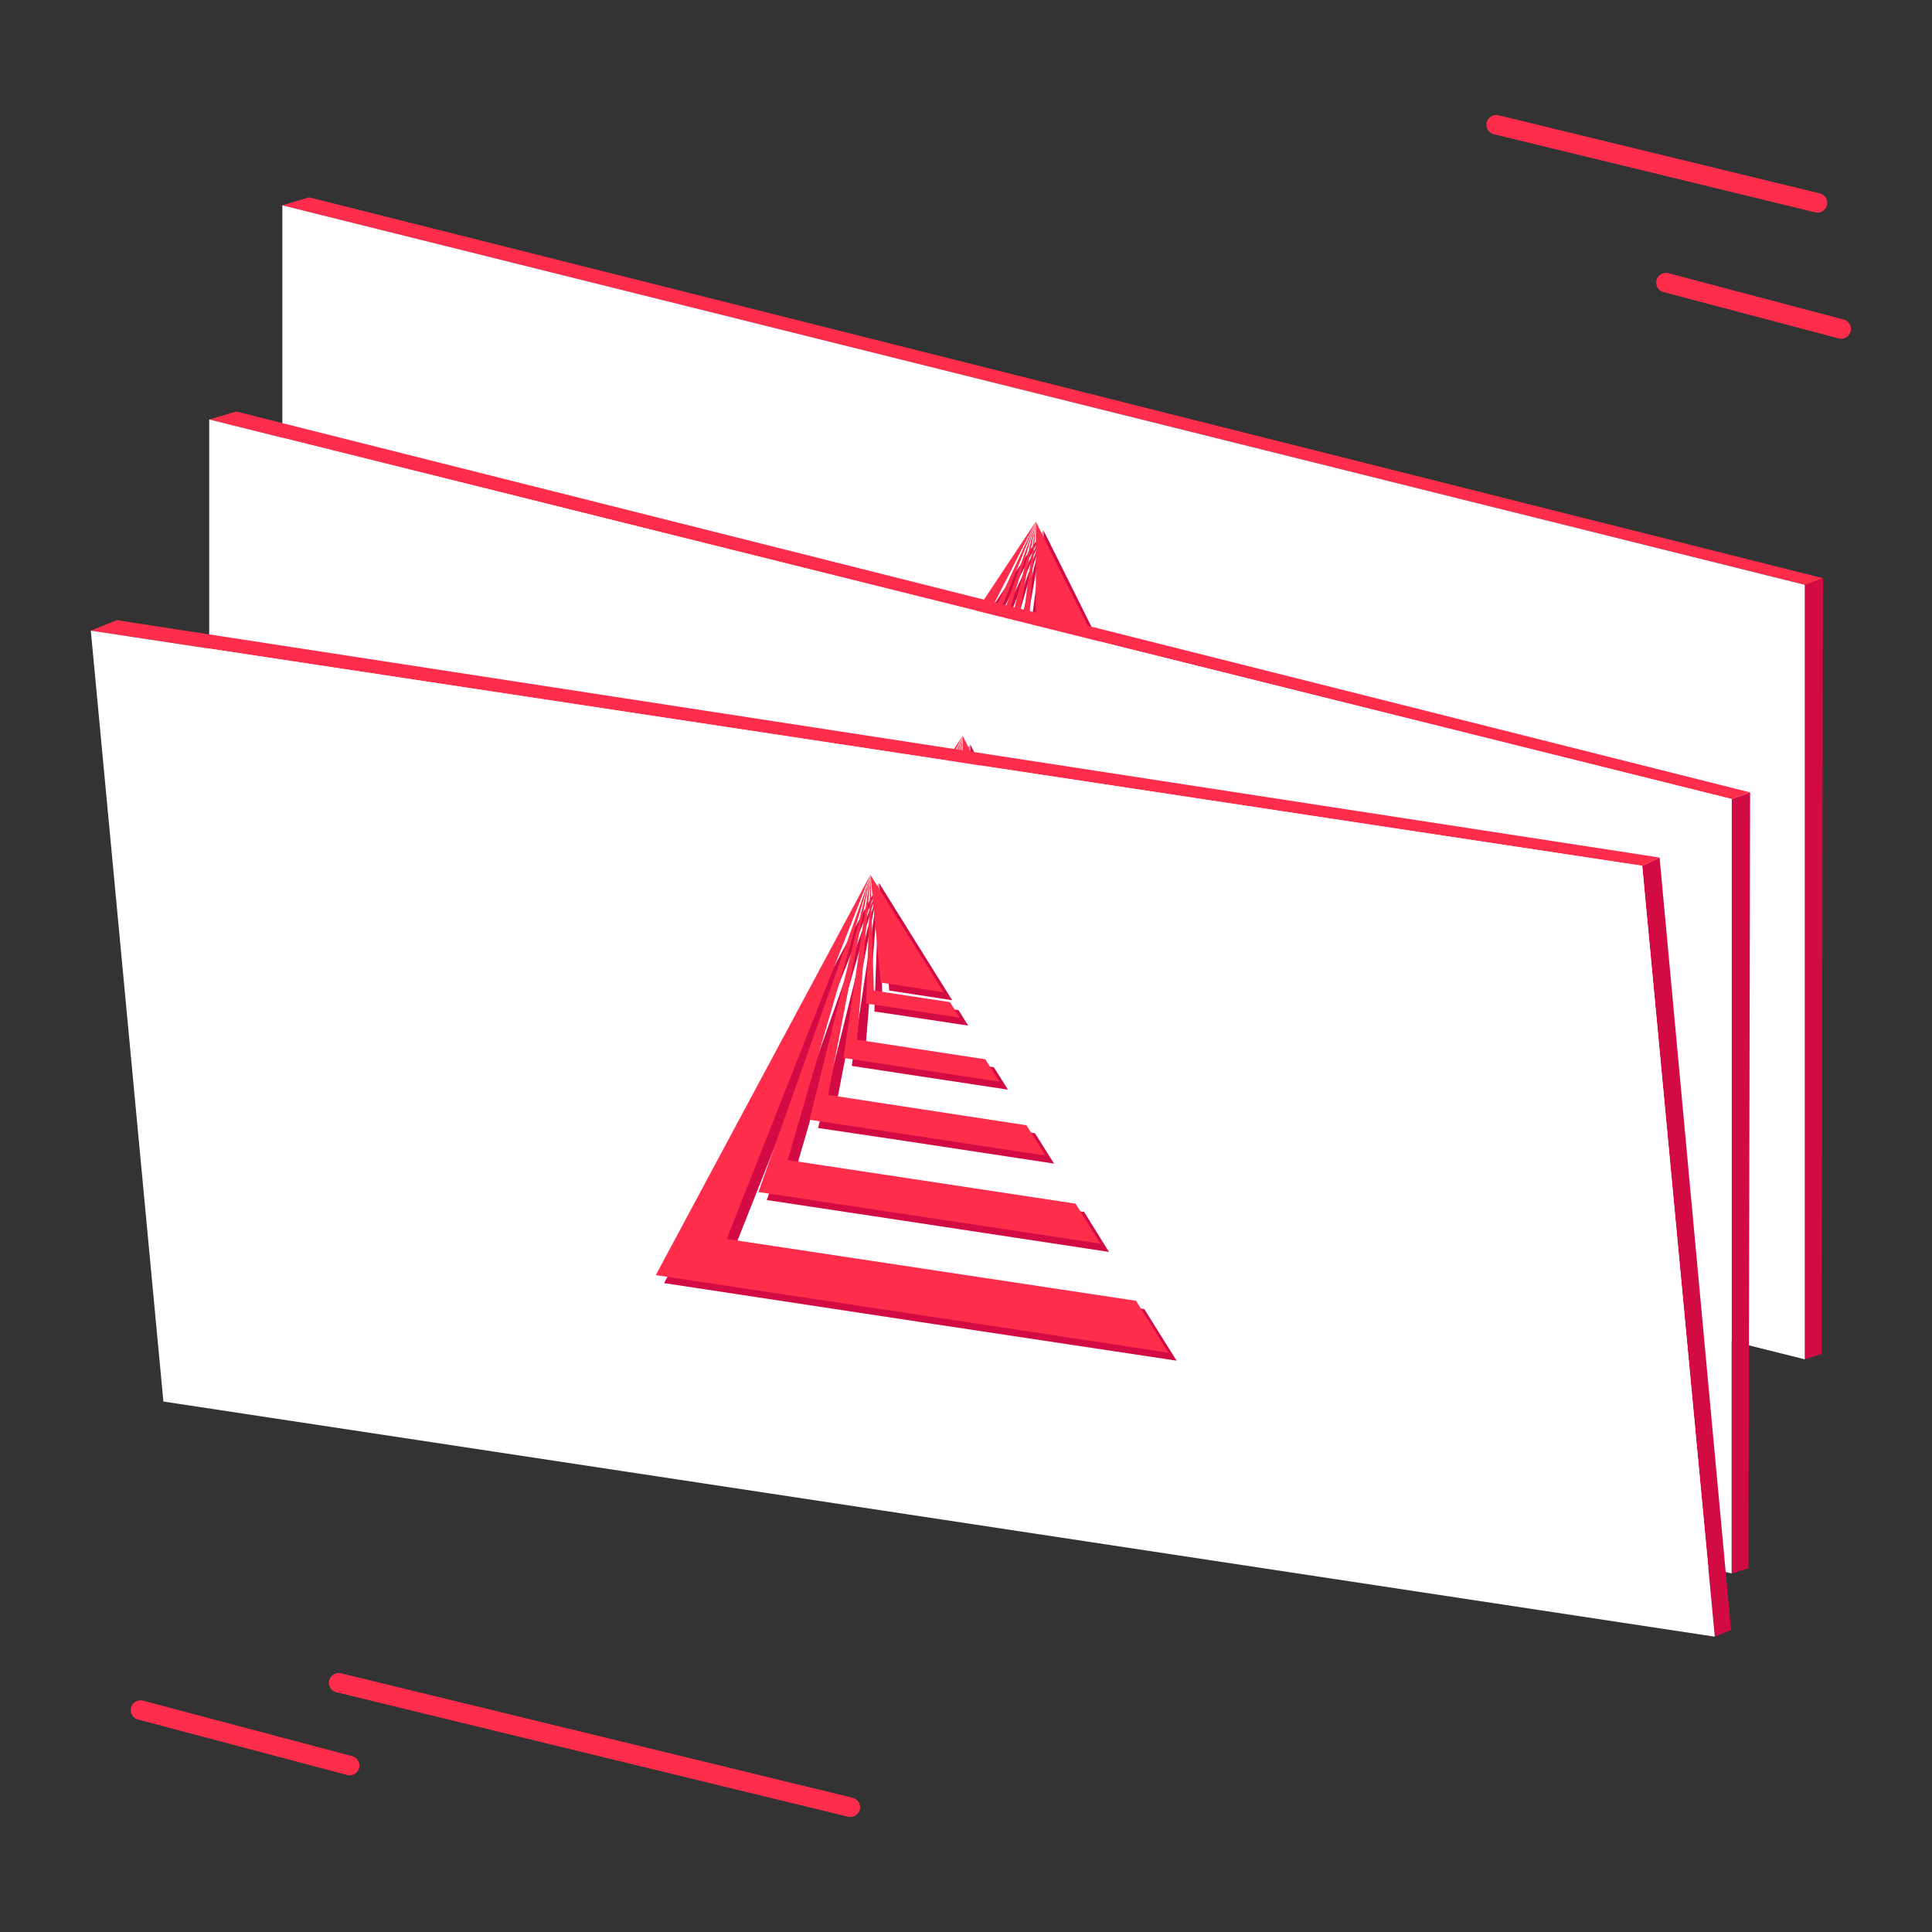 <?xml version="1.0" encoding="UTF-8"?>
<!DOCTYPE svg PUBLIC "-//W3C//DTD SVG 1.1//EN" "http://www.w3.org/Graphics/SVG/1.1/DTD/svg11.dtd">
<!-- Creator: CorelDRAW X7 -->
<svg xmlns="http://www.w3.org/2000/svg" xml:space="preserve" width="70mm" height="70mm" version="1.1" style="shape-rendering:geometricPrecision; text-rendering:geometricPrecision; image-rendering:optimizeQuality; fill-rule:evenodd; clip-rule:evenodd"
viewBox="0 0 7000 7000"
 xmlns:xlink="http://www.w3.org/1999/xlink">
 <rect x="0" y="0" width="7000" height="7000" fill="#333333" stroke="none"/>
 <defs>
  <style type="text/css">
   <![CDATA[
    .str0 {stroke:#FF2D4C;stroke-width:70.56;stroke-linecap:round}
    .fil0 {fill:none;fill-rule:nonzero}
    .fil4 {fill:#D30B44}
    .fil5 {fill:#FF2D4C}
    .fil1 {fill:#D30B44;fill-rule:nonzero}
    .fil2 {fill:#FF2D4C;fill-rule:nonzero}
    .fil3 {fill:white;fill-rule:nonzero}
   ]]>
  </style>
 </defs>
 <g id="Слой_x0020_1">
  <g id="_2272081662896">
   <line class="fil0 str0" x1="1227" y1="6097" x2="3081" y2= "6548" />
   <line class="fil0 str0" x1="509" y1="6196" x2="1267" y2= "6397" />
   <polygon class="fil1" points="6600,4906 6539,4925 6539,2119 6605,2095 "/>
   <polygon class="fil2" points="6539,2119 1023,744 1120,715 6605,2095 "/>
   <line class="fil0 str0" x1="5421" y1="452" x2="6585" y2= "735" />
   <line class="fil0 str0" x1="6036" y1="1024" x2="6671" y2= "1192" />
   <polygon class="fil3" points="6539,4925 1023,3549 1023,744 6539,2119 "/>
   <g>
    <polygon class="fil4" points="3781,1922 3892,2145 4004,2370 3781,2314 "/>
    <polygon class="fil4" points="3780,1922 3138,3186 4593,3549 4692,3747 3780,3519 2869,3292 "/>
    <polygon class="fil4" points="3781,1922 3385,2923 4408,3178 4485,3331 3781,3155 3268,3027 "/>
    <polygon class="fil4" points="3781,1922 3552,2702 4258,2878 4316,2994 3781,2861 3477,2785 "/>
    <polygon class="fil4" points="3780,1922 3676,2512 4132,2626 4175,2711 3780,2613 3620,2573 "/>
    <polygon class="fil4" points="3781,1922 3753,2340 4024,2408 4053,2467 3781,2399 3720,2384 "/>
   </g>
   <g>
    <polygon class="fil5" points="3753,1890 3864,2114 3977,2338 3753,2282 "/>
    <polygon class="fil5" points="3753,1890 3110,3154 4565,3517 4664,3715 3753,3488 2842,3260 "/>
    <polygon class="fil5" points="3753,1890 3357,2891 4380,3146 4457,3299 3753,3123 3240,2995 "/>
    <polygon class="fil5" points="3753,1890 3524,2670 4230,2846 4288,2962 3753,2829 3449,2753 "/>
    <polygon class="fil5" points="3753,1890 3648,2480 4104,2594 4147,2679 3753,2581 3592,2541 "/>
    <polygon class="fil5" points="3753,1890 3725,2309 3996,2376 4026,2435 3753,2367 3693,2352 "/>
   </g>
   <polygon class="fil1" points="6335,5682 6274,5701 6274,2895 6341,2871 "/>
   <polygon class="fil2" points="6274,2895 758,1520 856,1491 6341,2871 "/>
   <polygon class="fil3" points="6274,5701 758,4325 758,1520 6274,2895 "/>
   <g>
    <polygon class="fil4" points="3516,2698 3628,2922 3740,3146 3516,3090 "/>
    <polygon class="fil4" points="3516,2698 2873,3962 4328,4325 4427,4523 3516,4296 2605,4069 "/>
    <polygon class="fil4" points="3516,2698 3120,3699 4144,3954 4220,4107 3516,3931 3003,3804 "/>
    <polygon class="fil4" points="3516,2698 3287,3478 3993,3654 4052,3770 3516,3637 3212,3561 "/>
    <polygon class="fil4" points="3516,2698 3411,3288 3867,3402 3910,3487 3516,3389 3356,3349 "/>
    <polygon class="fil4" points="3516,2698 3488,3117 3759,3184 3789,3243 3516,3175 3456,3160 "/>
   </g>
   <g>
    <polygon class="fil5" points="3488,2666 3600,2890 3712,3114 3488,3058 "/>
    <polygon class="fil5" points="3488,2666 2845,3930 4300,4293 4400,4491 3488,4264 2577,4037 "/>
    <polygon class="fil5" points="3489,2666 3092,3667 4116,3922 4192,4075 3489,3900 2976,3772 "/>
    <polygon class="fil5" points="3488,2666 3260,3446 3966,3622 4024,3738 3488,3605 3185,3529 "/>
    <polygon class="fil5" points="3488,2666 3383,3256 3840,3370 3883,3455 3488,3357 3328,3317 "/>
    <polygon class="fil5" points="3488,2666 3461,3085 3732,3152 3761,3211 3488,3143 3428,3128 "/>
   </g>
   <polygon class="fil1" points="6272,5906 6213,5930 5950,3137 6013,3107 "/>
   <polygon class="fil2" points="5950,3137 329,2285 423,2247 6013,3107 "/>
   <polygon class="fil3" points="6213,5930 592,5078 329,2285 5950,3137 "/>
   <g>
    <polygon class="fil4" points="3185,3199 3317,3411 3450,3624 3222,3589 "/>
    <polygon class="fil4" points="3185,3199 2663,4518 4146,4743 4263,4930 3335,4790 2406,4649 "/>
    <polygon class="fil4" points="3185,3199 2885,4232 3928,4391 4018,4536 3301,4427 2778,4348 "/>
    <polygon class="fil4" points="3185,3199 3031,3997 3750,4106 3819,4216 3273,4133 2964,4087 "/>
    <polygon class="fil4" points="3185,3199 3136,3796 3601,3867 3652,3948 3250,3887 3086,3862 "/>
    <polygon class="fil4" points="3185,3199 3197,3618 3473,3660 3508,3716 3230,3674 3168,3665 "/>
   </g>
   <g>
    <polygon class="fil5" points="3154,3170 3286,3382 3419,3595 3191,3560 "/>
    <polygon class="fil5" points="3154,3169 2633,4489 4116,4713 4233,4901 3304,4760 2376,4620 "/>
    <polygon class="fil5" points="3155,3170 2854,4203 3897,4361 3987,4506 3271,4398 2748,4319 "/>
    <polygon class="fil5" points="3154,3170 3000,3967 3719,4077 3788,4187 3243,4104 2933,4057 "/>
    <polygon class="fil5" points="3154,3169 3105,3767 3570,3838 3621,3919 3219,3858 3056,3833 "/>
    <polygon class="fil5" points="3154,3170 3166,3589 3442,3631 3477,3687 3199,3645 3138,3636 "/>
   </g>
  </g>
 </g>
</svg>
